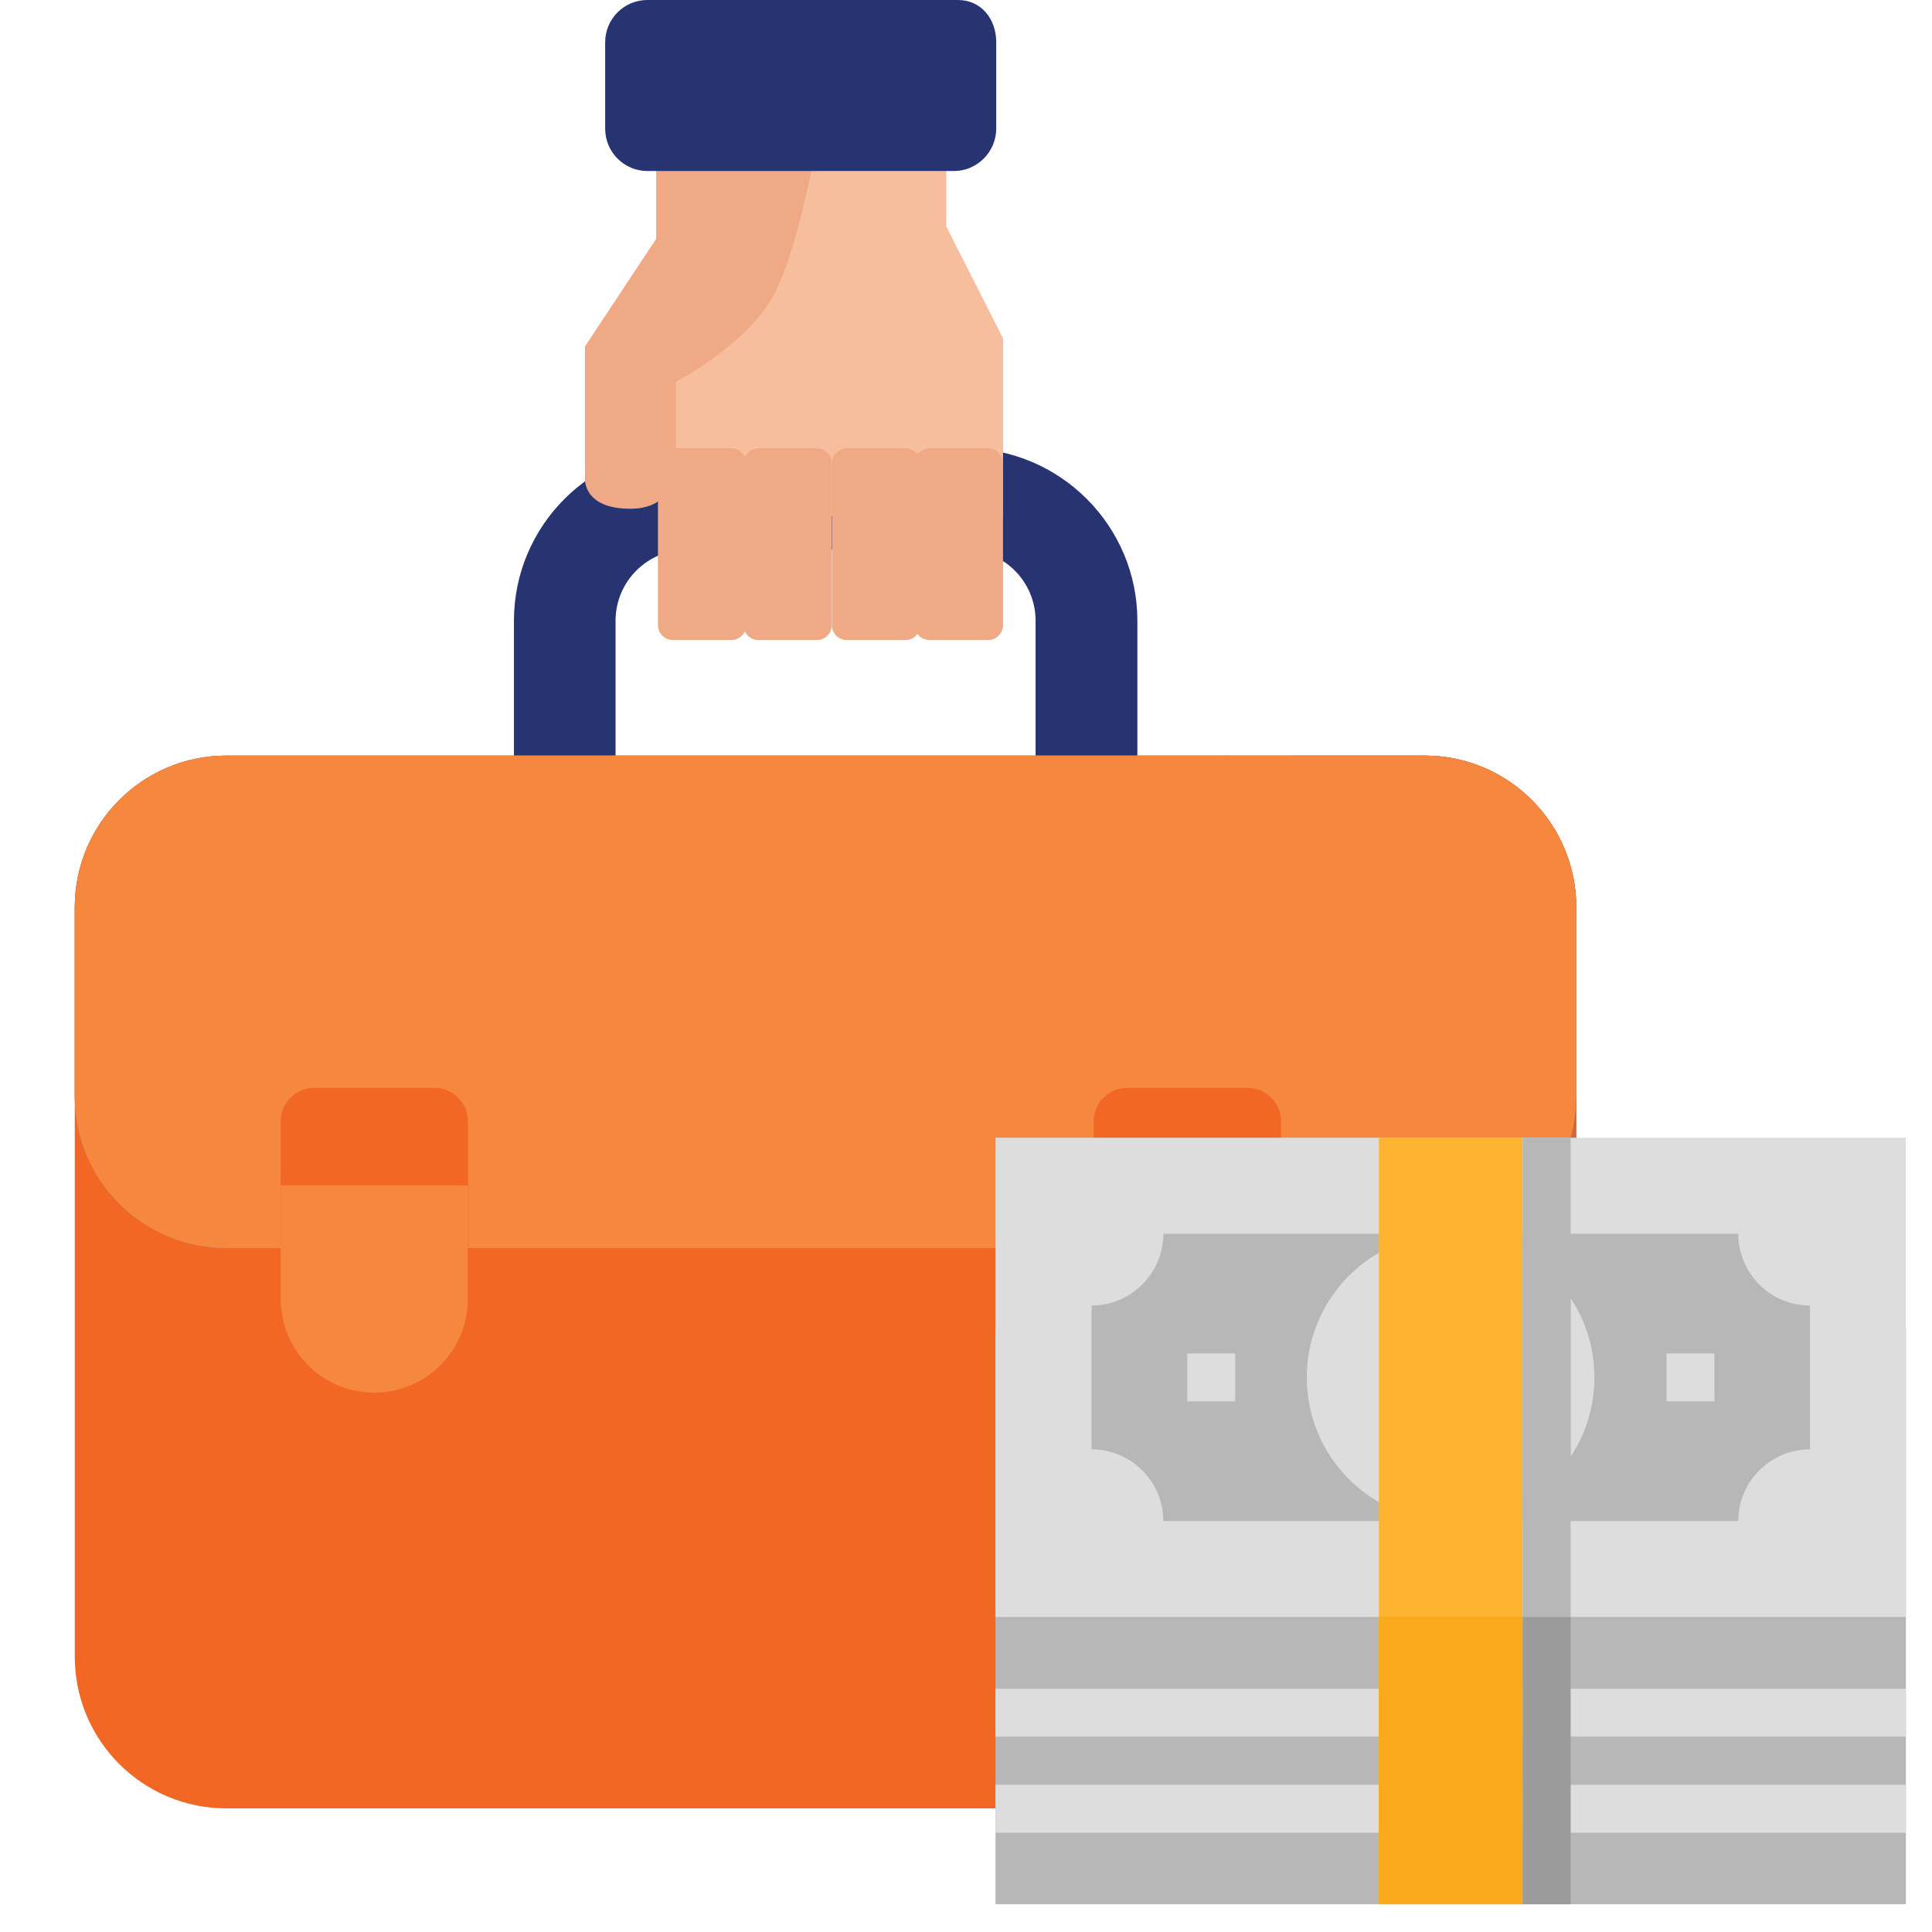 <?xml version="1.0" encoding="utf-8"?>
<!-- Generator: Adobe Illustrator 26.0.2, SVG Export Plug-In . SVG Version: 6.00 Build 0)  -->
<svg version="1.1" id="Layer_1" xmlns="http://www.w3.org/2000/svg" xmlns:xlink="http://www.w3.org/1999/xlink" x="0px" y="0px"
	 viewBox="0 0 1080 1080" style="enable-background:new 0 0 1080 1080;" xml:space="preserve">
<style type="text/css">
	.st0{fill:#283372;}
	.st1{fill:#F26724;}
	.st2{fill:#B57E73;}
	.st3{fill:#D3673C;}
	.st4{fill:#F6873E;}
	.st5{fill:#F7BE9D;}
	.st6{fill:#EFA984;}
	.st7{fill:#B7B7B7;}
	.st8{fill:#DDDDDD;}
	.st9{fill:#FFB431;}
	.st10{fill:#F9A91B;}
	.st11{fill:#9B9B9B;}
</style>
<g>
	<g>
		<path class="st0" d="M607.3,474c-15.7,0-28.4-12.7-28.4-28.4V347c0-21.9-17.8-39.7-39.7-39.7H383.8c-21.9,0-39.7,17.8-39.7,39.7
			v98.6c0,15.7-12.7,28.4-28.4,28.4c-15.7,0-28.4-12.7-28.4-28.4V347c0-53.2,43.3-96.4,96.5-96.4h155.5c53.2,0,96.5,43.3,96.5,96.4
			v98.6C635.7,461.3,623,474,607.3,474L607.3,474z"/>
	</g>
	<path class="st1" d="M796.4,1010.9H126.6c-46.9,0-84.8-38-84.8-84.8V507.3c0-46.9,38-84.9,84.8-84.9h669.7
		c46.9,0,84.8,38,84.8,84.9V926C881.2,972.9,843.2,1010.9,796.4,1010.9L796.4,1010.9z"/>
	<g>
		<path class="st2" d="M796.4,422.4H126.6c-46.9,0-84.8,38-84.8,84.9v105.6c0,46.9,38,84.8,84.8,84.8h669.7
			c46.9,0,84.8-38,84.8-84.8V507.3C881.2,460.4,843.2,422.4,796.4,422.4L796.4,422.4z"/>
		<path class="st3" d="M796.4,422.4h-76.9c46.9,0,84.8,38,84.8,84.9V926c0,46.9-38,84.8-84.8,84.8h76.9c46.9,0,84.8-38,84.8-84.8
			V507.3C881.2,460.4,843.2,422.4,796.4,422.4z"/>
		<path class="st2" d="M796.4,422.4H126.6c-46.9,0-84.8,38-84.8,84.9v105.6c0,46.9,38,84.8,84.8,84.8h669.7
			c46.9,0,84.8-38,84.8-84.8V507.3C881.2,460.4,843.2,422.4,796.4,422.4L796.4,422.4z"/>
	</g>
	<path class="st4" d="M769.7,697.7V507.3c0-46.9-38-84.8-84.8-84.9H126.6c-46.9,0-84.8,38-84.8,84.9v105.6c0,46.9,38,84.8,84.8,84.8
		h669.7l0,0L769.7,697.7L769.7,697.7z"/>
	<path class="st4" d="M796.4,422.4H680.1c46.9,0,84.8,38,84.8,84.9v190.4h31.4c46.9,0,84.8-38,84.8-84.8V507.3
		C881.2,460.4,843.2,422.4,796.4,422.4L796.4,422.4z"/>
	<g>
		<path class="st1" d="M209.2,778.5c-28.9,0-52.3-23.4-52.3-52.3v-99.3c0-10.4,8.4-18.8,18.8-18.8h67.1c10.4,0,18.8,8.4,18.8,18.8
			v99.3C261.5,755.1,238.1,778.5,209.2,778.5z"/>
		<path class="st4" d="M156.9,662.6v63.6c0,28.9,23.4,52.3,52.3,52.3s52.3-23.4,52.3-52.3v-63.6H156.9z"/>
	</g>
	<g>
		<path class="st1" d="M663.7,778.5c-28.9,0-52.3-23.4-52.3-52.3v-99.3c0-10.4,8.4-18.8,18.8-18.8h67.1c10.4,0,18.8,8.4,18.8,18.8
			v99.3C716,755.1,692.6,778.5,663.7,778.5z"/>
		<path class="st4" d="M611.4,662.6v63.6c0,28.9,23.4,52.3,52.3,52.3s52.3-23.4,52.3-52.3v-63.6H611.4z"/>
	</g>
</g>
<g>
	<polygon class="st5" points="529,76.9 529,126.7 560.7,189.1 560.7,288.4 383,288.4 369.4,288.4 369.4,189.1 436.8,76.9 	"/>
	<path class="st6" d="M519.7,357.8h32.6c4.6,0,8.4-3.8,8.4-8.4V259c0-4.6-3.8-8.4-8.4-8.4h-32.6c-4.6,0-8.4,3.8-8.4,8.4v90.5
		C511.3,354.1,515,357.8,519.7,357.8z"/>
	<path class="st6" d="M473.5,357.8h32.6c4.6,0,8.4-3.8,8.4-8.4V259c0-4.6-3.8-8.4-8.4-8.4h-32.6c-4.6,0-8.4,3.8-8.4,8.4v90.5
		C465,354.1,468.8,357.8,473.5,357.8z"/>
	<path class="st6" d="M424,357.8h32.6c4.6,0,8.4-3.8,8.4-8.4V259c0-4.6-3.8-8.4-8.4-8.4H424c-4.6,0-8.4,3.8-8.4,8.4v90.5
		C415.6,354.1,419.4,357.8,424,357.8z"/>
	<path class="st6" d="M376.2,357.8h32.6c4.6,0,8.4-3.8,8.4-8.4V259c0-4.6-3.8-8.4-8.4-8.4h-32.6c-4.6,0-8.4,3.8-8.4,8.4v90.5
		C367.8,354.1,371.6,357.8,376.2,357.8z"/>
	<path class="st6" d="M366.8,75.2v58.3L327,193.7v73.9c0,0-1.2,16.8,25.4,16.8s25.4-24.8,25.4-24.8v-46.2c0,0,37.5-19.6,53.1-45.6
		S458,72.5,458,72.5L366.8,75.2z"/>
</g>
<path class="st0" d="M533.2,95.6H361.9c-13,0-23.6-10.6-23.6-23.6V23.6c0-13.1,10.6-23.6,23.6-23.6h173.6c13,0,21.4,10.6,21.4,23.6
	V72C556.8,85,546.2,95.6,533.2,95.6z"/>
<g>
	<g>
		<path class="st7" d="M556.5,743.1h508.9v321.4H556.5V743.1L556.5,743.1z"/>
		<path class="st8" d="M556.5,636h508.9v267.9H556.5V636L556.5,636z"/>
		<path class="st8" d="M556.5,997.7h508.9v26.8H556.5V997.7L556.5,997.7z"/>
		<path class="st8" d="M556.5,944h508.9v26.8H556.5V944L556.5,944z"/>
		<path class="st7" d="M971.7,850.3H650.3c0-22.1-18-40.1-40.1-40.1v-80.4c22.1,0,40.1-18,40.1-40.1h321.4c0,22.1,18,40.1,40.1,40.1
			v80.4C989.7,810.2,971.7,828.2,971.7,850.3z"/>
		<path class="st8" d="M663.7,756.6h26.8v26.8h-26.8V756.6z"/>
		<path class="st8" d="M931.6,756.6h26.8v26.8h-26.8V756.6z"/>
		<circle class="st8" cx="810.9" cy="770" r="80.4"/>
		<path class="st9" d="M770.8,636h80.4v428.5h-80.4V636z"/>
		<path class="st10" d="M770.8,903.9h80.4v160.6h-80.4V903.9z"/>
		<path class="st7" d="M851.2,636H878v267.9h-26.8V636L851.2,636z"/>
		<path class="st7" d="M851.2,689.6H878v160.8h-26.8V689.6L851.2,689.6z"/>
		<path class="st11" d="M851.2,903.9H878v160.6h-26.8V903.9L851.2,903.9z"/>
	</g>
</g>
</svg>
